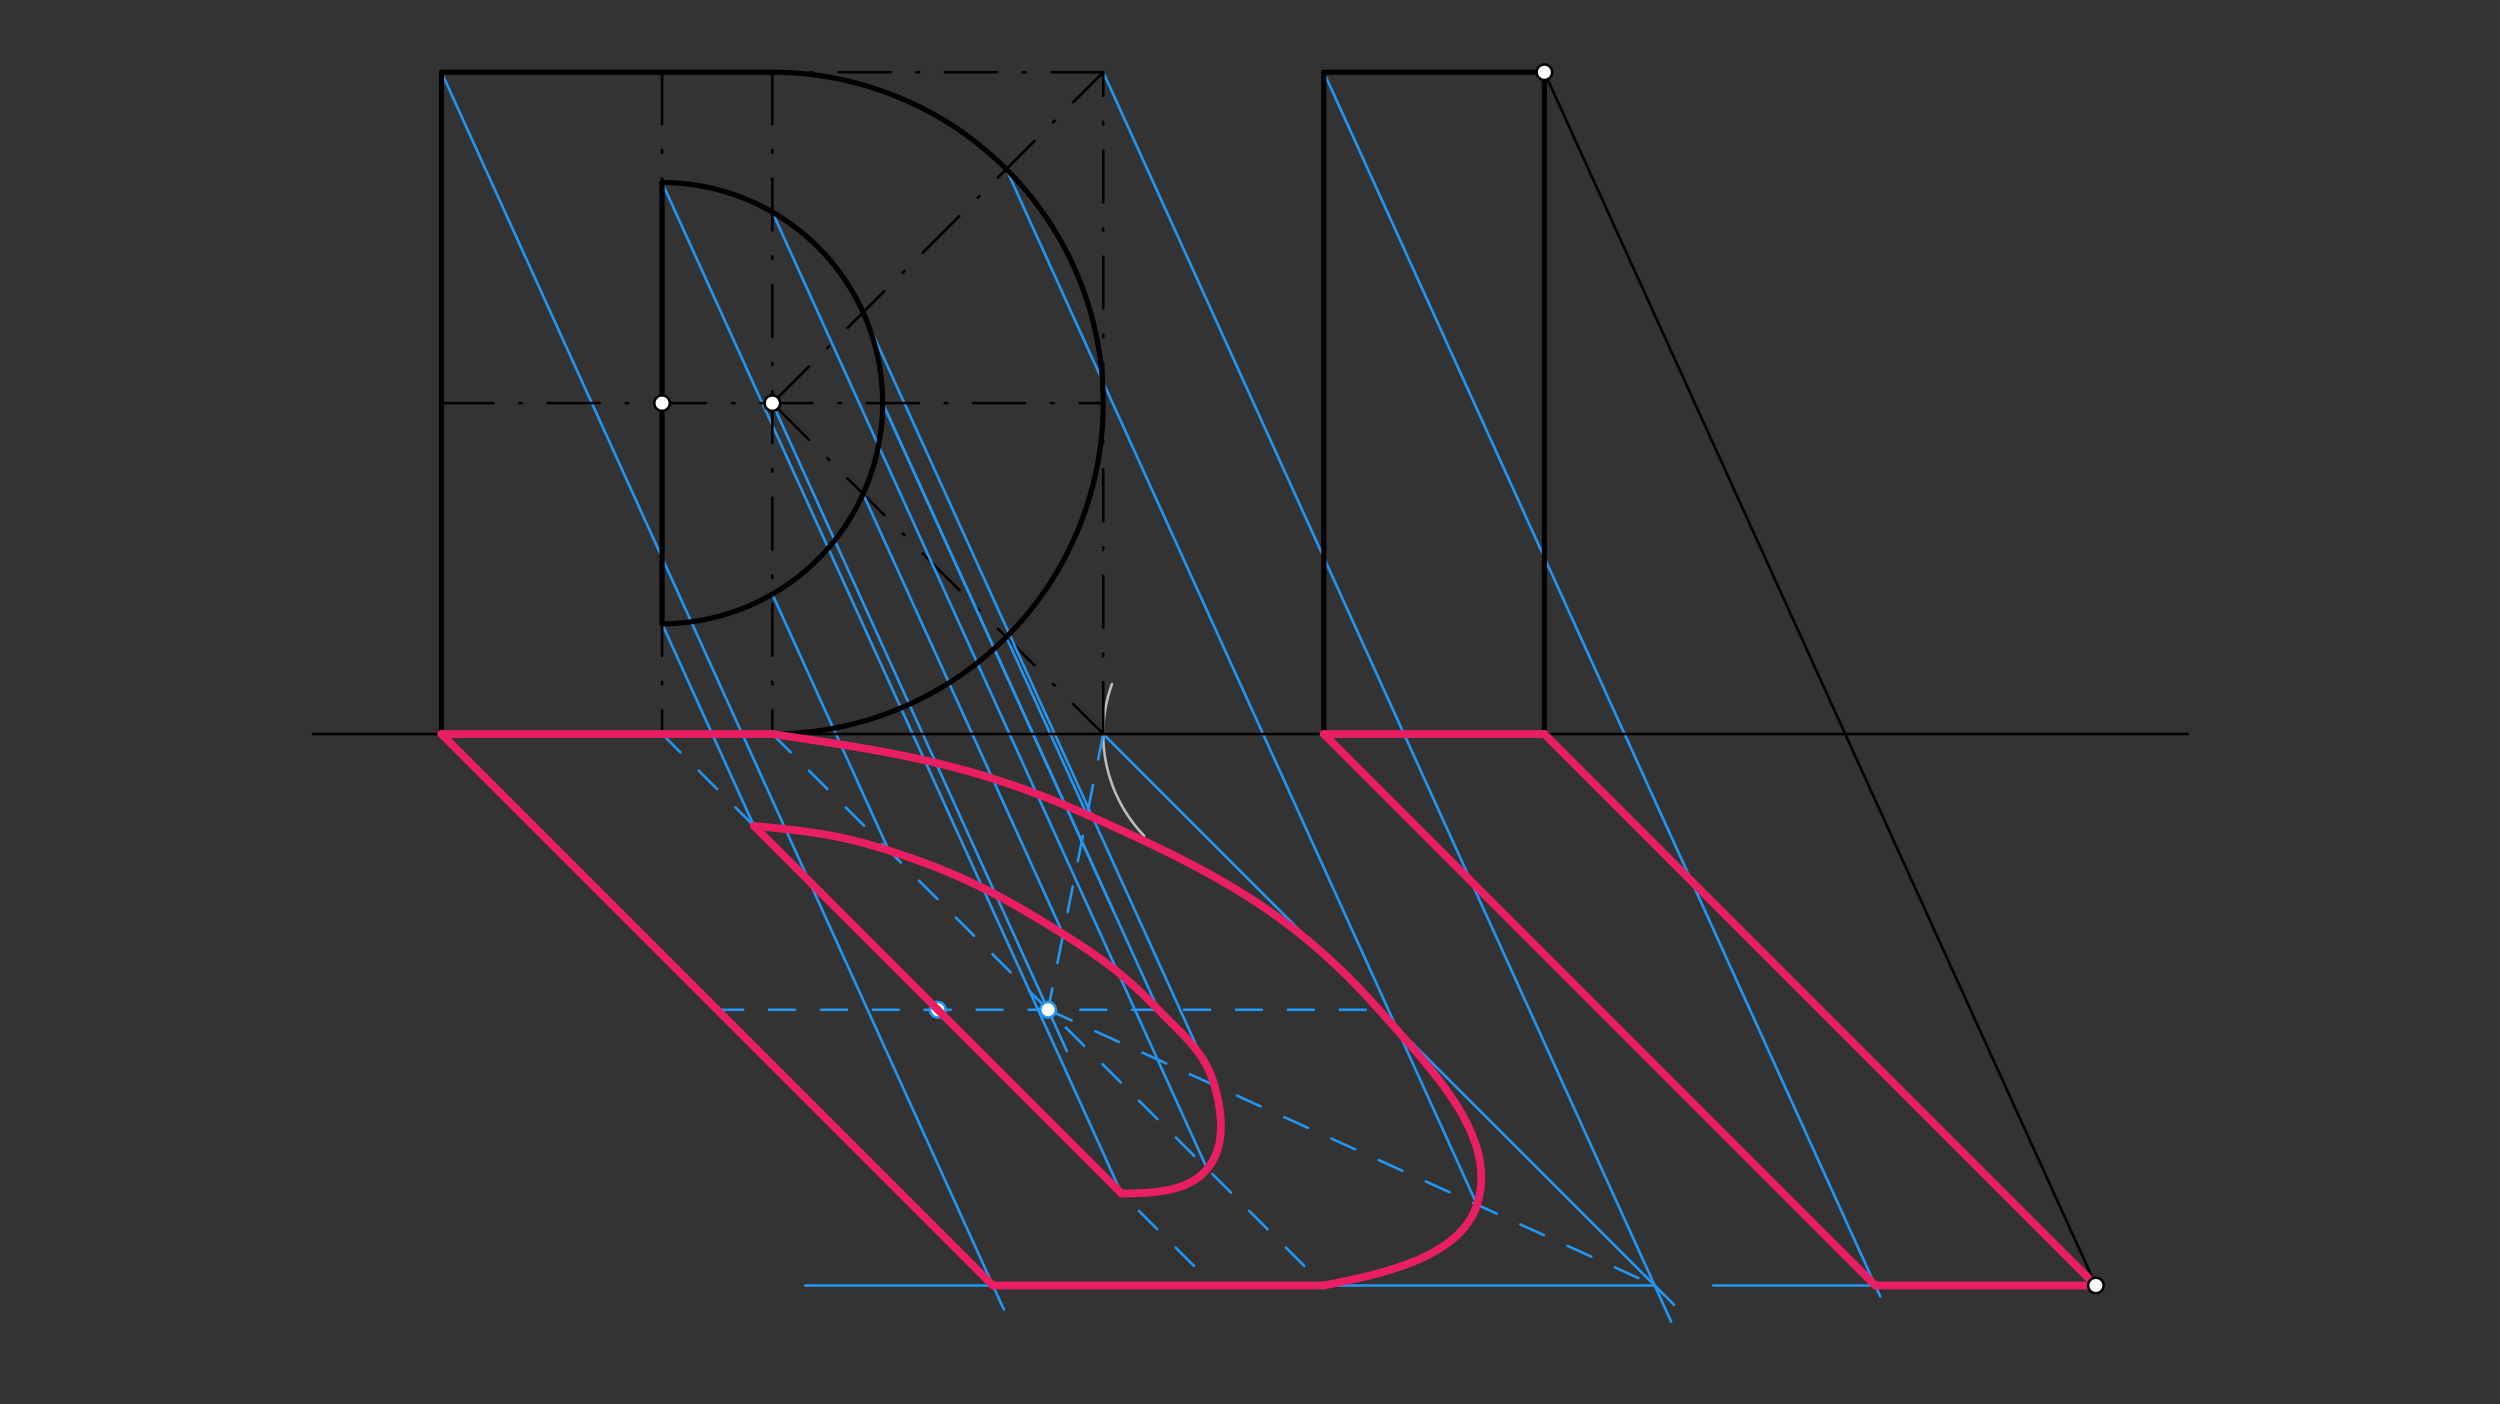 <svg xmlns="http://www.w3.org/2000/svg" class="svg--816" height="100%" preserveAspectRatio="xMidYMid meet" viewBox="0 0 963.78 541.417" width="100%"><rect x="0" y="0" width="963.78" height="541.417" fill="#333333" stroke="none"/><defs><marker id="marker-arrow" markerHeight="16" markerUnits="userSpaceOnUse" markerWidth="24" orient="auto-start-reverse" refX="24" refY="4" viewBox="0 0 24 8"><path d="M 0 0 L 24 4 L 0 8 z" stroke="inherit"></path></marker></defs><g class="aux-layer--949"><g class="element--733"><path d="M 428.662 263.759 A 56.693 56.693 0 0 0 441.084 322.214" fill="none" stroke="#BDBDBD" stroke-dasharray="none" stroke-linecap="round" stroke-width="1"></path></g><g class="element--733"><line stroke="#000000" stroke-dasharray="20, 10, 1, 10" stroke-linecap="round" stroke-width="1" x1="297.748" x2="425.307" y1="155.413" y2="27.854"></line></g><g class="element--733"><line stroke="#000000" stroke-dasharray="20, 10, 1, 10" stroke-linecap="round" stroke-width="1" x1="297.748" x2="425.307" y1="155.413" y2="282.972"></line></g><g class="element--733"><line stroke="#2196F3" stroke-dasharray="none" stroke-linecap="round" stroke-width="1" x1="595.386" x2="807.984" y1="282.972" y2="495.571"></line></g><g class="element--733"><line stroke="#2196F3" stroke-dasharray="none" stroke-linecap="round" stroke-width="1" x1="807.984" x2="660.5" y1="495.571" y2="495.571"></line></g><g class="element--733"><line stroke="#2196F3" stroke-dasharray="none" stroke-linecap="round" stroke-width="1" x1="510.346" x2="724.879" y1="27.854" y2="499.827"></line></g><g class="element--733"><line stroke="#2196F3" stroke-dasharray="none" stroke-linecap="round" stroke-width="1" x1="722.945" x2="510.346" y1="495.571" y2="282.972"></line></g><g class="element--733"><line stroke="#2196F3" stroke-dasharray="none" stroke-linecap="round" stroke-width="1" x1="425.307" x2="645.386" y1="282.972" y2="503.051"></line></g><g class="element--733"><line stroke="#2196F3" stroke-dasharray="none" stroke-linecap="round" stroke-width="1" x1="425.307" x2="644.241" y1="27.854" y2="509.51"></line></g><g class="element--733"><line stroke="#2196F3" stroke-dasharray="none" stroke-linecap="round" stroke-width="1" x1="637.906" x2="310.5" y1="495.571" y2="495.571"></line></g><g class="element--733"><line stroke="#2196F3" stroke-dasharray="none" stroke-linecap="round" stroke-width="1" x1="170.189" x2="386.986" y1="27.854" y2="504.808"></line></g><g class="element--733"><line stroke="#2196F3" stroke-dasharray="none" stroke-linecap="round" stroke-width="1" x1="382.787" x2="170.189" y1="495.571" y2="282.972"></line></g><g class="element--733"><line stroke="#2196F3" stroke-dasharray="10" stroke-linecap="round" stroke-width="1" x1="297.748" x2="510.346" y1="282.972" y2="495.571"></line></g><g class="element--733"><line stroke="#2196F3" stroke-dasharray="none" stroke-linecap="round" stroke-width="1" x1="297.748" x2="411.259" y1="155.413" y2="405.138"></line></g><g class="element--733"><line stroke="#2196F3" stroke-dasharray="10" stroke-linecap="round" stroke-width="1" x1="276.488" x2="531.606" y1="389.271" y2="389.271"></line></g><g class="element--733"><line stroke="#2196F3" stroke-dasharray="10" stroke-linecap="round" stroke-width="1" x1="425.307" x2="404.047" y1="282.972" y2="389.271"></line></g><g class="element--733"><line stroke="#2196F3" stroke-dasharray="10" stroke-linecap="round" stroke-width="1" x1="404.047" x2="637.906" y1="389.271" y2="495.571"></line></g><g class="element--733"><line stroke="#2196F3" stroke-dasharray="none" stroke-linecap="round" stroke-width="1" x1="387.946" x2="569.41" y1="65.215" y2="464.436"></line></g><g class="element--733"><line stroke="#2196F3" stroke-dasharray="none" stroke-linecap="round" stroke-width="1" x1="387.946" x2="419.08" y1="245.611" y2="314.107"></line></g><g class="element--733"><line stroke="#2196F3" stroke-dasharray="10" stroke-linecap="round" stroke-width="1" x1="255.228" x2="467.827" y1="282.972" y2="495.571"></line></g><g class="element--733"><line stroke="#2196F3" stroke-dasharray="none" stroke-linecap="round" stroke-width="1" x1="255.228" x2="290.661" y1="240.453" y2="318.405"></line></g><g class="element--733"><line stroke="#2196F3" stroke-dasharray="none" stroke-linecap="round" stroke-width="1" x1="297.748" x2="342.675" y1="229.059" y2="327.9"></line></g><g class="element--733"><line stroke="#2196F3" stroke-dasharray="none" stroke-linecap="round" stroke-width="1" x1="332.736" x2="409.879" y1="190.402" y2="360.114"></line></g><g class="element--733"><line stroke="#2196F3" stroke-dasharray="none" stroke-linecap="round" stroke-width="1" x1="340.268" x2="429.301" y1="155.413" y2="351.286"></line></g><g class="element--733"><line stroke="#2196F3" stroke-dasharray="none" stroke-linecap="round" stroke-width="1" x1="340.268" x2="446.567" y1="155.413" y2="389.271"></line></g><g class="element--733"><line stroke="#2196F3" stroke-dasharray="none" stroke-linecap="round" stroke-width="1" x1="332.736" x2="468.193" y1="120.425" y2="418.428"></line></g><g class="element--733"><line stroke="#2196F3" stroke-dasharray="none" stroke-linecap="round" stroke-width="1" x1="297.748" x2="465.419" y1="81.767" y2="450.643"></line></g><g class="element--733"><line stroke="#2196F3" stroke-dasharray="none" stroke-linecap="round" stroke-width="1" x1="255.228" x2="432.394" y1="70.374" y2="460.138"></line></g><g class="element--733"><circle cx="404.047" cy="389.271" r="3" stroke="#2196F3" stroke-width="1" fill="#ffffff"></circle>}</g><g class="element--733"><circle cx="361.528" cy="389.271" r="3" stroke="#2196F3" stroke-width="1" fill="#ffffff"></circle>}</g></g><g class="main-layer--75a"><g class="element--733"><line stroke="#000000" stroke-dasharray="none" stroke-linecap="round" stroke-width="1" x1="120.583" x2="843.417" y1="282.972" y2="282.972"></line></g><g class="element--733"><line stroke="#000000" stroke-dasharray="20, 10, 1, 10" stroke-linecap="round" stroke-width="1" x1="425.307" x2="425.307" y1="282.972" y2="27.854"></line></g><g class="element--733"><line stroke="#000000" stroke-dasharray="20, 10, 1, 10" stroke-linecap="round" stroke-width="1" x1="425.307" x2="170.189" y1="27.854" y2="27.854"></line></g><g class="element--733"><line stroke="#000000" stroke-dasharray="none" stroke-linecap="round" stroke-width="2" x1="170.189" x2="170.189" y1="27.854" y2="282.972"></line></g><g class="element--733"><line stroke="#000000" stroke-dasharray="20, 10, 1, 10" stroke-linecap="round" stroke-width="1" x1="297.748" x2="297.748" y1="27.854" y2="282.972"></line></g><g class="element--733"><line stroke="#000000" stroke-dasharray="none" stroke-linecap="round" stroke-width="2" x1="170.189" x2="297.748" y1="27.854" y2="27.854"></line></g><g class="element--733"><line stroke="#000000" stroke-dasharray="none" stroke-linecap="round" stroke-width="2" x1="170.189" x2="297.748" y1="282.972" y2="282.972"></line></g><g class="element--733"><path d="M 297.748 27.854 A 127.559 127.559 0 0 1 297.748 282.972" fill="none" stroke="#000000" stroke-dasharray="none" stroke-linecap="round" stroke-width="2"></path></g><g class="element--733"><line stroke="#000000" stroke-dasharray="20, 10, 1, 10" stroke-linecap="round" stroke-width="1" x1="170.189" x2="425.307" y1="155.413" y2="155.413"></line></g><g class="element--733"><line stroke="#000000" stroke-dasharray="20, 10, 1, 10" stroke-linecap="round" stroke-width="1" x1="255.228" x2="255.228" y1="27.854" y2="282.972"></line></g><g class="element--733"><path d="M 255.228 70.374 A 85.039 85.039 0 0 1 255.228 240.453" fill="none" stroke="#000000" stroke-dasharray="none" stroke-linecap="round" stroke-width="2"></path></g><g class="element--733"><line stroke="#000000" stroke-dasharray="none" stroke-linecap="round" stroke-width="2" x1="255.228" x2="255.228" y1="70.374" y2="240.453"></line></g><g class="element--733"><line stroke="#000000" stroke-dasharray="none" stroke-linecap="round" stroke-width="2" x1="510.346" x2="510.346" y1="282.972" y2="27.854"></line></g><g class="element--733"><line stroke="#000000" stroke-dasharray="none" stroke-linecap="round" stroke-width="2" x1="510.346" x2="595.386" y1="27.854" y2="27.854"></line></g><g class="element--733"><line stroke="#000000" stroke-dasharray="none" stroke-linecap="round" stroke-width="2" x1="595.386" x2="595.386" y1="27.854" y2="282.972"></line></g><g class="element--733"><line stroke="#000000" stroke-dasharray="none" stroke-linecap="round" stroke-width="2" x1="595.386" x2="510.346" y1="282.972" y2="282.972"></line></g><g class="element--733"><line stroke="#000000" stroke-dasharray="none" stroke-linecap="round" stroke-width="1" x1="595.386" x2="807.984" y1="27.854" y2="495.571"></line></g><g class="element--733"><line stroke="#E91E63" stroke-dasharray="none" stroke-linecap="round" stroke-width="3" x1="807.984" x2="722.945" y1="495.571" y2="495.571"></line></g><g class="element--733"><line stroke="#E91E63" stroke-dasharray="none" stroke-linecap="round" stroke-width="3" x1="722.945" x2="510.346" y1="495.571" y2="282.972"></line></g><g class="element--733"><line stroke="#E91E63" stroke-dasharray="none" stroke-linecap="round" stroke-width="3" x1="510.346" x2="595.386" y1="282.972" y2="282.972"></line></g><g class="element--733"><line stroke="#E91E63" stroke-dasharray="none" stroke-linecap="round" stroke-width="3" x1="595.386" x2="807.984" y1="282.972" y2="495.571"></line></g><g class="element--733"><path d="M 297.748 282.972 C 345.309 290.052, 375.175 294.497, 419.08 314.107 C 466.511 335.291, 497.962 351.216, 531.606 389.271 C 552.524 412.933, 577.771 438.321, 569.41 464.436 C 562.775 485.16, 531.69 491.333, 510.346 495.571" fill="none" stroke="#E91E63" stroke-linecap="round" stroke-width="3"></path></g><g class="element--733"><line stroke="#E91E63" stroke-dasharray="none" stroke-linecap="round" stroke-width="3" x1="510.346" x2="382.787" y1="495.571" y2="495.571"></line></g><g class="element--733"><line stroke="#E91E63" stroke-dasharray="none" stroke-linecap="round" stroke-width="3" x1="382.787" x2="170.189" y1="495.571" y2="282.972"></line></g><g class="element--733"><line stroke="#E91E63" stroke-dasharray="none" stroke-linecap="round" stroke-width="3" x1="170.189" x2="297.748" y1="282.972" y2="282.972"></line></g><g class="element--733"><path d="M 290.661 318.405 C 311.041 320.393, 323.198 321.579, 342.675 327.9 C 370.128 336.808, 385.287 344.722, 409.879 360.114 C 425.342 369.793, 433.941 376.217, 446.567 389.271 C 456.347 399.384, 464.576 405.665, 468.193 418.428 C 471.414 429.797, 472.454 442.092, 465.419 450.643 C 457.943 459.732, 444.16 459.951, 432.394 460.138" fill="none" stroke="#E91E63" stroke-linecap="round" stroke-width="3"></path></g><g class="element--733"><line stroke="#E91E63" stroke-dasharray="none" stroke-linecap="round" stroke-width="3" x1="432.394" x2="290.661" y1="460.138" y2="318.405"></line></g><g class="element--733"><circle cx="297.748" cy="155.413" r="3" stroke="#000000" stroke-width="1" fill="#ffffff"></circle>}</g><g class="element--733"><circle cx="255.228" cy="155.413" r="3" stroke="#000000" stroke-width="1" fill="#ffffff"></circle>}</g><g class="element--733"><circle cx="595.386" cy="27.854" r="3" stroke="#000000" stroke-width="1" fill="#ffffff"></circle>}</g><g class="element--733"><circle cx="807.984" cy="495.571" r="3" stroke="#000000" stroke-width="1" fill="#ffffff"></circle>}</g></g><g class="snaps-layer--ac6"></g><g class="temp-layer--52d"></g></svg>